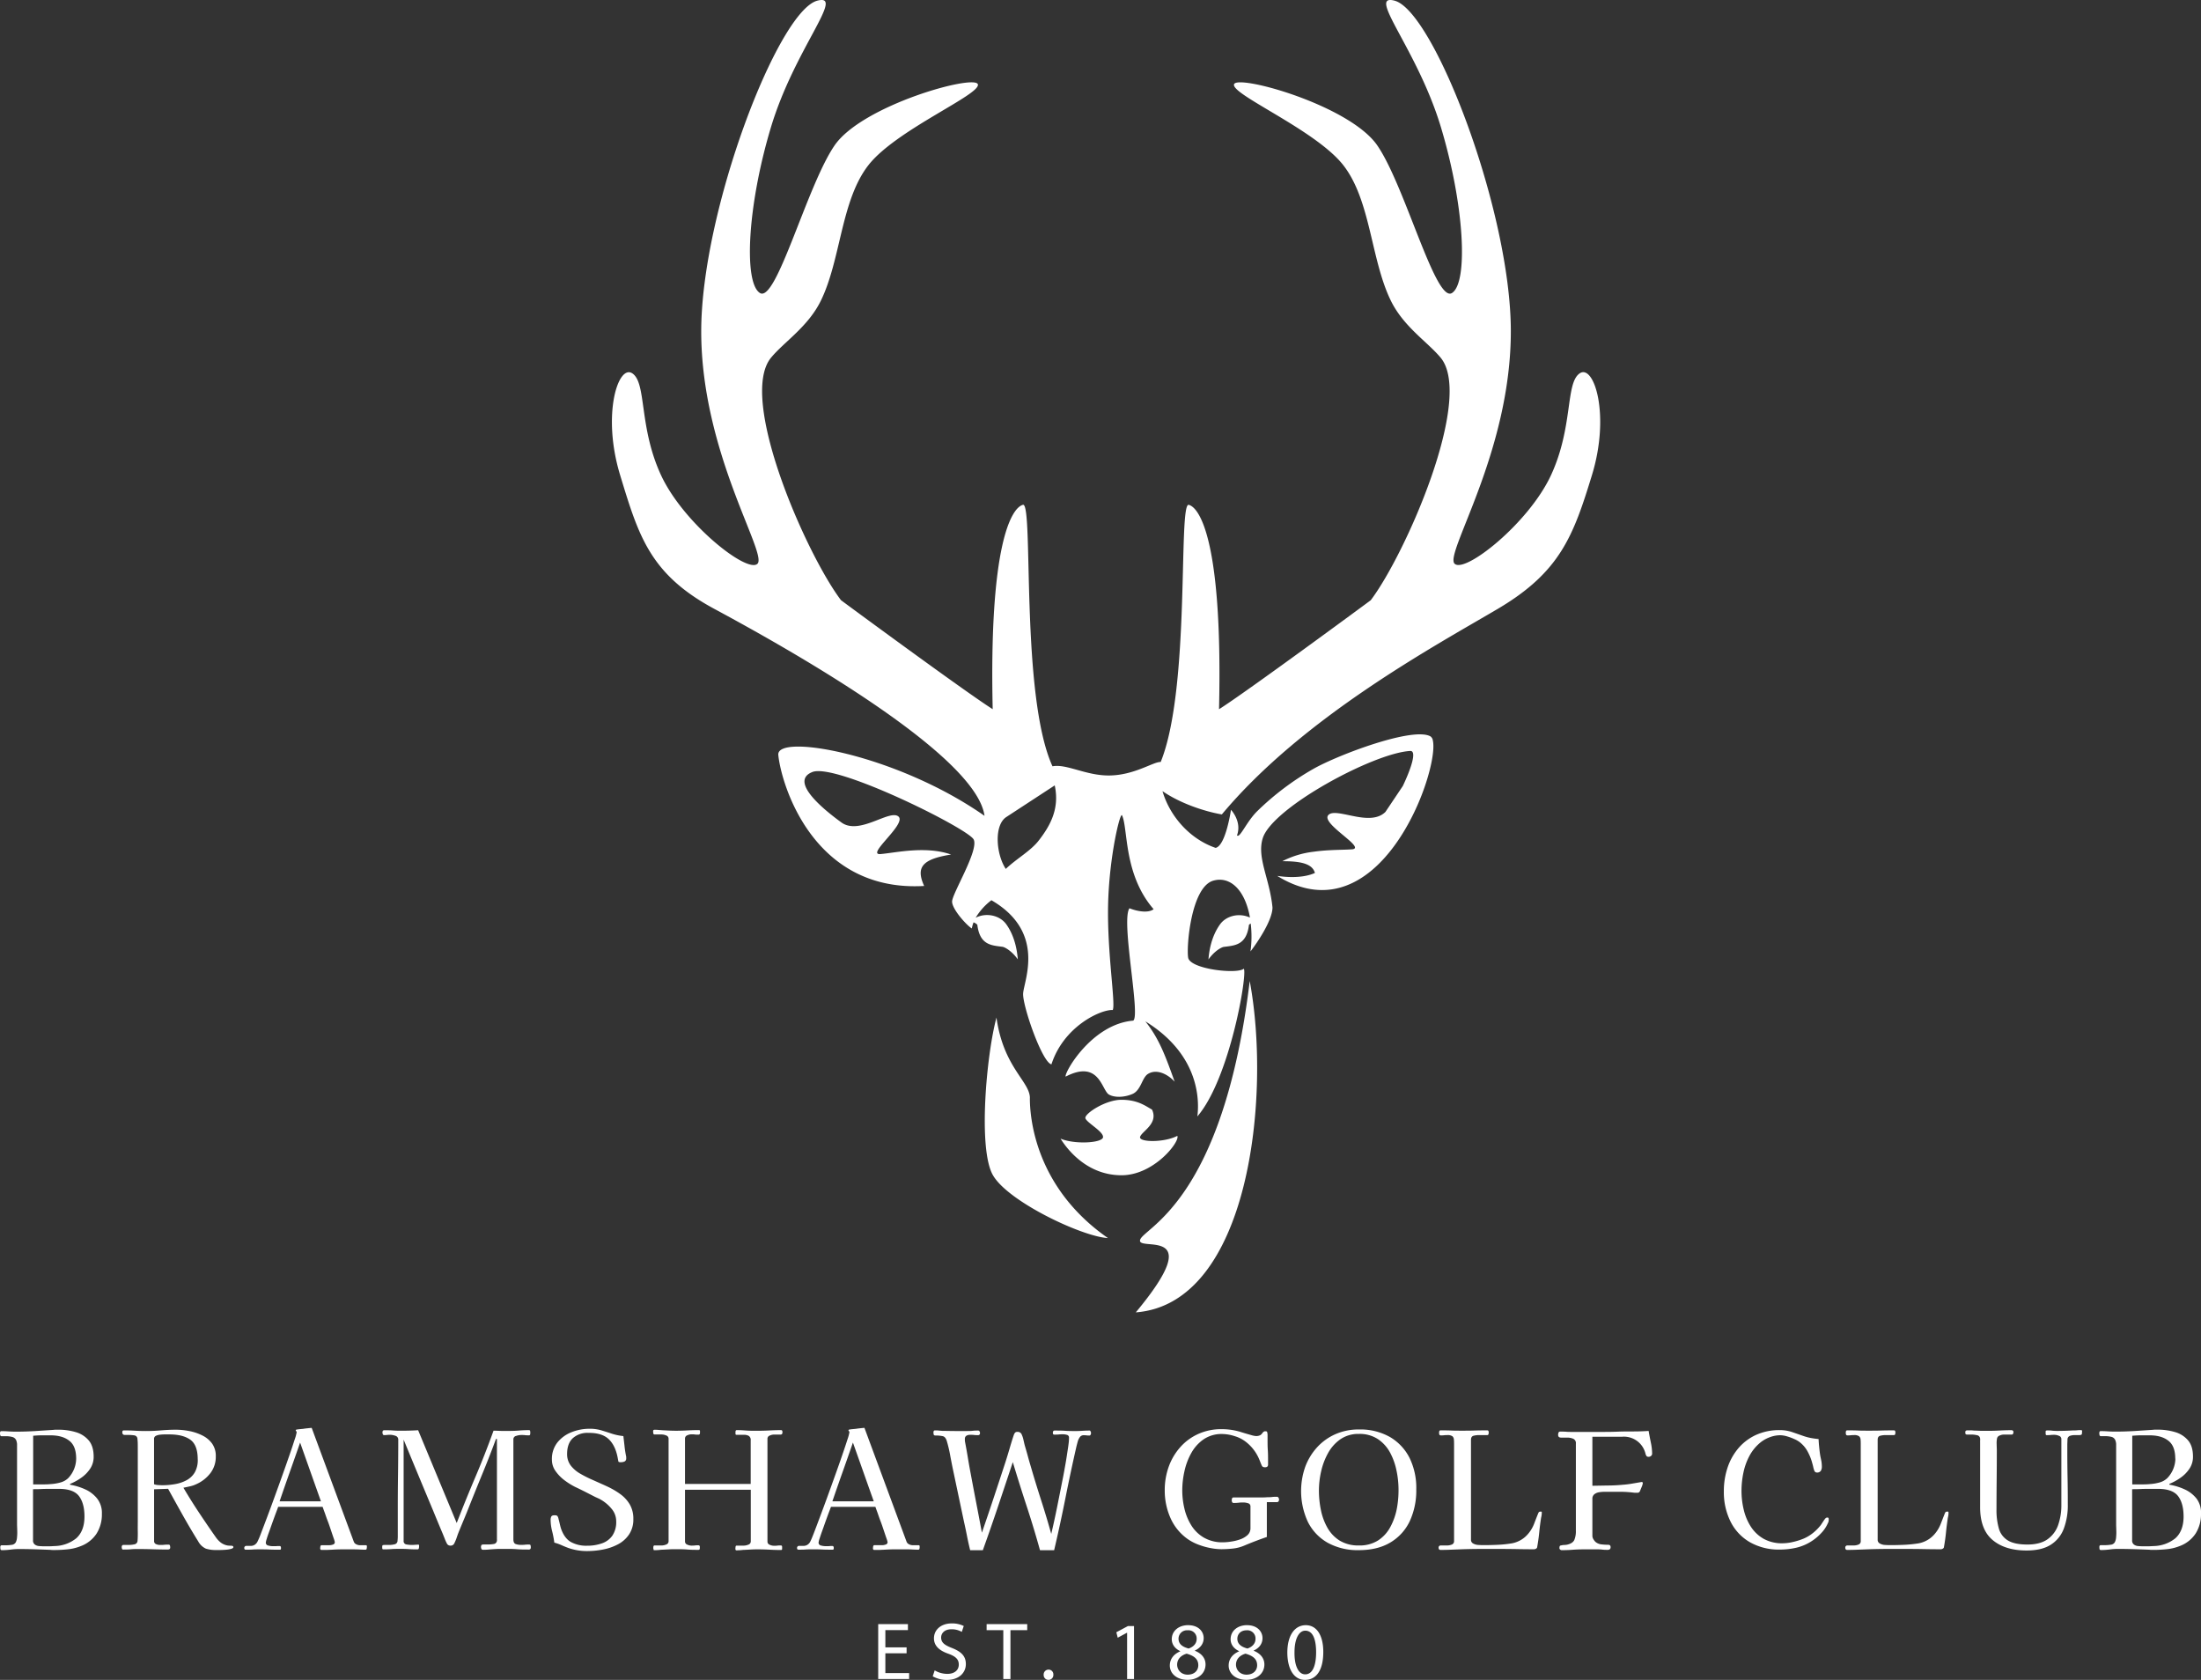 <svg id="Layer_1" data-name="Layer 1" xmlns="http://www.w3.org/2000/svg" viewBox="0 0 1018.56 777.31"><rect x="0" y="0" width="1018.56" height="777.31" fill="#333333" stroke="none"/><path d="M519,543.81c-15.2,0-24.45-10.92-28.21-16.94,6.66,2.8,19.34,2,19.66-.64s-7.63-6.77-8.16-8.81,9.24-8.53,16.65-8.53,10.92,2.69,14.19,4.55c3,6.45-4.51,9.89-5.5,12.52s11,2.85,17.18-.37C546.27,528,534.19,543.81,519,543.81Zm8.61,29.92c-1.57,5.73,32-7.31-2,33.53,52.44-4,62.76-99.73,52.73-153.32C566,556.25,529.18,568,527.6,573.73Zm-51-65.63c0-7.73-12.25-14.11-15.47-37.25-4.59,16.91-8.6,60.47-1.72,72.79s41.55,28.65,53.3,29.23C478.31,548.94,476.59,515.84,476.59,508.1ZM736.72,219.81c-8.6,28.09-14.68,44.85-43.56,61.9s-89.9,49.87-127.73,95.14c-8-1.37-19.25-5.11-27.46-10.77,3.19,11.06,12.18,22,24.59,26.25,4.73-1.08,7.1-17.62,7.1-17.62s5.15,5.37,2.79,11.82c1.29,1.5,4.23-6,9.17-11a127.1,127.1,0,0,1,26.22-19.78c11.82-6.66,46.21-19.56,54.16-15a2.79,2.79,0,0,1,1.09,1.94c1.88,8.39-7.35,39.92-25.34,57.36C625.82,411.62,610,417,591.08,405.3c10,1.45,15.49-.46,17.43-1.38-1.12-3.93-5.66-5.47-15.09-5.42A42.39,42.39,0,0,1,608,394.1c7-1,13.55-.78,17.67-1.11l.16,0c2.6-.32.67-2.35-2.33-4.91-4.36-3.73-10.88-8.56-8.82-10.9,1.66-1.88,6-.69,11,.31,5.49,1.13,11.65,2,15.46-1.81l8.05-12c4.23-8.92,6.4-16.35,3.44-16.2-16.77.86-63.89,26.21-68.28,40.41-2.79,9,3.23,18.69,4.52,32,0,5.8-6.74,15.9-10.18,20.35a50.54,50.54,0,0,0,.1-12.93,4.63,4.63,0,0,0-.81.64c-1.14,9.53-6.67,9.53-11.74,10.21-1.22.27-4.31,2-7,5.8.26-3.39,1.13-10.28,5.29-16.15,2.93-4.15,9-5.51,13.86-3.25,0-.11,0-.22,0-.33l-.2-1c-2.66-12.55-9.64-17.84-16.81-15.7-10.1,3-12.4,30.2-11.54,35.57s22.67,7.79,25.75,5.14c1.79,2.22-6.45,50.94-21.49,68.35.86-6.67,1.5-28.27-24.08-44,6.45,8.06,9.37,16.2,13.57,27.92-3.33-3.61-8.36-6-12.3-3.61-2.85,1.71-3.2,7.61-7.28,9.33s-8.49,1.61-10.86.22c-3.34-2-4.43-16.35-20-8.28-.75-1.72,12-24.29,31.26-25.9,3.54-2.15-5.81-46.42-1.72-52,4.3,1.72,9,2.15,11.17.43-14-16.12-11.75-37.34-14.61-43.42-.86-1.82-5.94,19-6.45,41.21s3.55,45.95,2.15,48.85c-5.8-.22-22.78,7.74-28.37,25.15-4.3-.86-13.33-26.87-13.11-32.67s10.89-28.42-14.67-43.27a28.6,28.6,0,0,0-7.29,8.1c4.92-2.5,11.22-1.14,14.22,3.11,4.16,5.87,5,12.76,5.29,16.15-2.71-3.78-5.79-5.53-7-5.8-5.07-.68-10.6-.68-11.74-10.21a4.58,4.58,0,0,0-1.75-1.11,15.36,15.36,0,0,0-.8,2.83c-2.51-1.58-9-8.78-9.13-12.36s12.46-23.78,10-28.8-63.77-35.53-74.65-31.24,5.15,17.34,13.46,23.36,22.21-6.16,26.33-2.8-15.29,18-8.27,17.41,20.84-3.92,32.67.22c-13.54,2.15-16.34,5.95-12.47,14.54-51.58,3-66.2-47.42-67.49-60.61-1-10.09,54.6-.43,95.43,28.16-4-29.23-95.28-79.74-125.09-95.79s-35-33.81-43.55-61.9-.86-51.58,5.73-47,2.86,24.64,13.18,47,40.12,45.86,44.7,41-26.07-51.58-26.07-107.46S360.07,5.11,378.23.31c13.19-3.48-10.53,22.34-21.42,58.45s-12.77,71.94-5.16,76.8,21.78-49.72,34.6-68.31S451,34.28,452.52,39s-37.82,21.06-50.6,37.37-12.74,43.72-22.05,62.76c-5.9,12.06-16.94,19-23,26.31-15.61,18.73,16.26,91.07,32.31,112.27.48.4,57.89,42.7,70.21,50.44-1.72-75.94,8.6-93.14,14-94.57,5-1.33-1.32,88.1,13.67,121,6.51-1.23,15.29,4.25,26,4.25,11.82,0,20.83-6.5,24.07-6.23h0c13.93-34.31,8-120.3,13-119,5.44,1.43,15.76,18.63,14,94.57,12.32-7.74,69-49.49,70.21-50.44,16.05-21.2,47.92-93.54,32.31-112.27-6.05-7.26-17.09-14.25-23-26.31-9.31-19-9.27-46.46-22.05-62.76S569.55,43.7,571.08,39s53.44,9.67,66.27,28.26,27,73.18,34.6,68.31,5.73-40.69-5.16-76.8S632.18-3.17,645.37.31c18.16,4.8,53.8,97.14,53.8,153S668.51,255.92,673.1,260.79s34.38-18.62,44.7-41,6.59-42.41,13.19-47S745.31,191.73,736.72,219.81ZM488.1,363.41l-22.42,14.65c-5.76,3.77-4.75,17.17-.24,24,5.14-4.87,11.52-8.28,15.31-13.2C486,382.07,490.43,374.22,488.1,363.41ZM47.15,700.49a16.59,16.59,0,0,1-2.48,9.16,15.07,15.07,0,0,1-7.46,5.83,21.7,21.7,0,0,1-5.76,1.4,57.29,57.29,0,0,1-6,.34H24.37a7.66,7.66,0,0,1-1.09-.08q-3.62-.15-7.2-.26t-7.19-.12a30,30,0,0,0-4,.27,31.83,31.83,0,0,1-4,.26c-.4,0-.63-.16-.68-.49a6.13,6.13,0,0,1-.07-.94c0-.55.22-.83.67-.83.71,0,1.45,0,2.22,0a17.47,17.47,0,0,0,2.23-.19,2.48,2.48,0,0,0,2.07-1.24,6.5,6.5,0,0,0,.56-2.45,19.3,19.3,0,0,0,.08-2.93c0-1-.08-1.91-.08-2.87,0-1.85,0-3.72,0-5.61s0-3.75,0-5.61v-8.21q0-4.07,0-8.13c0-2.72,0-5.43,0-8.14q0-.75,0-1.47a5.43,5.43,0,0,0-.27-1.39,2.64,2.64,0,0,0-1.84-1.85A11,11,0,0,0,3,664.56c-.35,0-.71,0-1.09,0s-.77,0-1.17,0a.6.6,0,0,1-.64-.53,4.62,4.62,0,0,1-.11-.83,2.21,2.21,0,0,1,.11-.64.48.48,0,0,1,.49-.34q1.74,0,3.39.12c1.11.07,2.21.11,3.32.11q4.44,0,8.77-.26l8.7-.57a9.23,9.23,0,0,1,1.13-.08H27a28,28,0,0,1,7.94,1.1,12.39,12.39,0,0,1,6.07,3.8q2.33,2.72,2.33,7.61a9.83,9.83,0,0,1-1.62,5.54,15.77,15.77,0,0,1-4.14,4.21,25.21,25.21,0,0,1-5.16,2.83v.38a27.83,27.83,0,0,1,7,2.14,14.81,14.81,0,0,1,5.57,4.3A10.81,10.81,0,0,1,47.15,700.49ZM35.25,675c0-3.87-1-6.64-3.16-8.33s-5-2.52-8.74-2.52c-1.36,0-2.7,0-4,0s-2.67.09-4,.19v22.52c.7,0,1.38,0,2,0l2,0c1.26,0,2.65,0,4.18-.15a21.67,21.67,0,0,0,4.45-.75,8.37,8.37,0,0,0,3.58-2A13.29,13.29,0,0,0,35.25,675Zm3.84,26.74q0-6-2.44-9.34t-8.85-3.47c-.81,0-1.61,0-2.42,0s-1.6,0-2.41,0c-1.25,0-2.52,0-3.8.07s-2.57.08-3.88.08v23.58a2.28,2.28,0,0,0,.79,2,3.7,3.7,0,0,0,1.92.72c.76.07,1.46.11,2.11.11.86,0,1.72,0,2.6,0s1.75-.06,2.6-.11a16.4,16.4,0,0,0,10-3.61Q39.1,708.33,39.09,701.7ZM108,715.86c0,.35-.36.63-1.06.83a12.44,12.44,0,0,1-2.48.41c-1,.08-1.85.12-2.68.12h-1.69a15,15,0,0,1-4.82-.64,7.67,7.67,0,0,1-3.54-3.36q-3.69-5.94-7.12-12.05t-6.82-12.28l-6.48.23V713a1.46,1.46,0,0,0,.91,1.5,4.48,4.48,0,0,0,1.8.38c.71,0,1.38,0,2-.08s1.3-.07,2-.07a.58.58,0,0,1,.64.45,3.72,3.72,0,0,1,.11.83c0,.4-.11.67-.34.79a1.73,1.73,0,0,1-.87.19q-3.31,0-6.7-.11t-6.7-.12c-1.21,0-2.4,0-3.58.12S58.23,717,57,717a.52.52,0,0,1-.56-.41,2.69,2.69,0,0,1-.12-.72c0-.65.28-1,.83-1s.89,0,1.32,0,.84,0,1.24,0a12.23,12.23,0,0,0,2.45-.27A1.73,1.73,0,0,0,63.65,713c.1-1.26.14-2.73.11-4.41s0-3.15,0-4.41v-10c0-3.47,0-6.93,0-10.4s0-6.93,0-10.39v-3.81c0-1.28,0-2.52-.15-3.73a1.68,1.68,0,0,0-1.54-1.69,18.32,18.32,0,0,0-2.53-.19c-.3,0-.6,0-.9,0s-.6,0-.91,0c-.75,0-1.13-.43-1.13-1.28,0-.56.25-.83.76-.83,1.7,0,3.4.05,5.08.15s3.38.15,5.09.15q3.54,0,7-.3c2.31-.2,4.62-.31,6.93-.31a33.12,33.12,0,0,1,6.07.61,23.19,23.19,0,0,1,6,2,12.24,12.24,0,0,1,4.56,3.72,9.76,9.76,0,0,1,1.77,6,12.4,12.4,0,0,1-2.52,7.8,16.88,16.88,0,0,1-6.52,5.08,13.15,13.15,0,0,1-2.94,1c-1,.23-2,.44-3,.64q3.47,5.88,7.27,11.6t7.72,11.3a11.57,11.57,0,0,0,2.37,2.52,7.51,7.51,0,0,0,3.13,1.32,10.61,10.61,0,0,0,1.54.08C107.65,715.26,108,715.46,108,715.86Zm-16.5-40.6q0-6.63-3.43-9.08t-9.6-2.45H76a17.17,17.17,0,0,0-1.84.12,6,6,0,0,0-2,.52,1.5,1.5,0,0,0-.87,1.47v20.94a6.6,6.6,0,0,0,1.89.38c.7.05,1.35.08,2,.08a33.25,33.25,0,0,0,5.92-.53,17.47,17.47,0,0,0,5.27-1.81,9.69,9.69,0,0,0,3.77-3.61A11.65,11.65,0,0,0,91.52,675.26Zm78.26,40.68a2.4,2.4,0,0,1-.11.79.52.52,0,0,1-.56.34c-.36,0-1.22,0-2.6-.08s-2.58-.08-3.58-.08H158.3c-1.54,0-3.08.06-4.64.16l-2.44.11c-.83,0-1.65,0-2.45,0a.47.47,0,0,1-.49-.27,1.3,1.3,0,0,1-.11-.56l.07-.61a1,1,0,0,1,.15-.49.49.49,0,0,1,.45-.26h3.69a4.79,4.79,0,0,0,1.55-.3,1.12,1.12,0,0,0,.86-1.13,11,11,0,0,0-.52-1.77c-.35-1-.78-2.28-1.28-3.77s-1-3-1.58-4.48-1-2.85-1.44-4-.67-1.94-.83-2.3H128.73c-.15.46-.45,1.27-.9,2.45s-.94,2.53-1.47,4-1.06,3-1.58,4.45-1,2.7-1.28,3.73a9.16,9.16,0,0,0-.49,1.92,1.31,1.31,0,0,0,1.13,1.35,7.58,7.58,0,0,0,1.88.3h1.35a5.19,5.19,0,0,0,1-.07c.1,0,.29,0,.57,0l.49,0c.3,0,.49.18.56.53a1.86,1.86,0,0,1,0,.83.4.4,0,0,1-.34.34,4.75,4.75,0,0,1-.56,0c-1.46,0-2.94,0-4.45-.08s-3-.08-4.44-.08c-1.11,0-2.19,0-3.24.08s-2.14.08-3.24.08c-.45,0-.68-.26-.68-.76a.93.93,0,0,1,1.06-1l.9,0c.35,0,.73,0,1.13,0a3.43,3.43,0,0,0,1.7-.49,3.75,3.75,0,0,0,1.46-1.77,35.51,35.51,0,0,0,1.51-3.61q1.13-2.94,2.79-7.35t3.5-9.49q1.85-5.08,3.65-10.13t3.28-9.34c1-2.86,1.77-5.24,2.37-7.12a18.78,18.78,0,0,0,.91-3.35.75.75,0,0,0-.23-.41c-.15-.18-.22-.29-.22-.34s.07-.33.22-.38a15,15,0,0,1,1.58-.23l1.59-.15c.65-.1,1.3-.19,2-.26s1.31-.14,2-.19l19.51,52.73a2.23,2.23,0,0,0,1.17,1.17,3.87,3.87,0,0,0,1.62.41c.45,0,.92,0,1.39,0s1,0,1.47,0c.2,0,.33.12.38.37A3.15,3.15,0,0,1,169.78,715.94Zm-21.24-21.25q-2.41-6.78-4.82-13.59t-4.82-13.6q-2.34,6.78-4.75,13.56t-4.74,13.63ZM245.64,716c0,.65-.3,1-.91,1-1.86,0-3.69,0-5.5-.15s-3.61-.15-5.42-.15c-.85,0-1.71,0-2.56,0s-1.71.06-2.56.11-1.7.11-2.53.19-1.67.11-2.52.11c-.45,0-.74-.14-.86-.41a2.21,2.21,0,0,1-.19-1,1.6,1.6,0,0,1,.15-.64.53.53,0,0,1,.52-.34,2.83,2.83,0,0,1,.68-.07c.35,0,.72,0,1.09,0l1.1,0a14.2,14.2,0,0,0,2.37-.22,1.67,1.67,0,0,0,1.47-1.66,1,1,0,0,0,0-.45,2.28,2.28,0,0,1,0-.45V665.84h-.45q-2.86,7.77-6,15.41t-6.18,15.25q-1.2,3.09-2.49,6.18t-2.56,6.18c-.35.9-.69,1.83-1,2.78a18.91,18.91,0,0,1-1.17,2.71,1.81,1.81,0,0,1-1.66.83,1.74,1.74,0,0,1-1.58-.83,19.74,19.74,0,0,1-1.09-2.41c-.33-.85-.67-1.68-1-2.48q-1.12-2.64-2.18-5.2c-.71-1.71-1.41-3.41-2.11-5.12q-3.47-8.29-6.9-16.54t-6.81-16.46q0,11.68,0,23.39t0,23.39a1.52,1.52,0,0,0,1.32,1.73,14.71,14.71,0,0,0,2.45.23,12.84,12.84,0,0,0,1.51-.08c.5,0,1-.07,1.5-.07.25,0,.38.15.38.45s0,.6-.08,1.06-.25.67-.6.67c-1.36,0-2.72,0-4.11-.11s-2.74-.11-4.1-.11-2.63,0-4,.11-2.64.11-3.95.11a1.33,1.33,0,0,1-.11-.26.62.62,0,0,0-.12-.19v-.68c0-.5.1-.77.31-.82a3.47,3.47,0,0,1,.82-.08c.41,0,.78,0,1.13,0s.71,0,1.06,0a10.15,10.15,0,0,0,2.41-.31,1.68,1.68,0,0,0,1.36-1.73,18,18,0,0,0,.11-2.45c0-.82,0-1.64,0-2.44,0-1.61,0-3.23,0-4.86s0-3.25,0-4.86q0-8.05.11-16t.11-16a1.81,1.81,0,0,0-1.36-1.88,7.91,7.91,0,0,0-2.48-.45,12.55,12.55,0,0,0-1.36.08,12.21,12.21,0,0,1-1.35.07.58.58,0,0,1-.6-.45,2.25,2.25,0,0,1-.16-.75c0-.71.28-1.06.83-1.06,1.31,0,2.64,0,4,.11s2.68.12,4,.12q3.84,0,7.68-.23l17.85,42.94Q215.5,694,220,683.43T228.39,662c1.25,0,2.49.09,3.73.11s2.47,0,3.72,0c1.51,0,3-.06,4.49-.19s3-.18,4.48-.18a.49.49,0,0,1,.53.45,4.05,4.05,0,0,1,0,1.5.49.49,0,0,1-.53.46c-.65,0-1.28,0-1.88-.08s-1.21-.07-1.81-.07a7.41,7.41,0,0,0-2.22.41,1.58,1.58,0,0,0-1.32,1.54v46.33c0,1.16.34,1.87,1,2.15a7.12,7.12,0,0,0,2.6.41c.61,0,1.21,0,1.81-.08s1.23-.07,1.88-.07c.4,0,.63.15.68.45A5.15,5.15,0,0,1,245.64,716Zm47.45-13.11a12.35,12.35,0,0,1-2,7.16,14.07,14.07,0,0,1-5.16,4.56A24.64,24.64,0,0,1,279,717a39.07,39.07,0,0,1-7.27.71,25.75,25.75,0,0,1-8.66-1.43q-1.65-.6-3.24-1.32a21.23,21.23,0,0,0-3.31-1.16,44.15,44.15,0,0,0-1-5.28,21.37,21.37,0,0,1-.71-5.19,3.21,3.21,0,0,1,.33-1.62c.23-.38.74-.57,1.55-.57s1.15.17,1.35.49a3.9,3.9,0,0,1,.46,1.32c.2.7.37,1.39.52,2.07s.33,1.37.53,2.07c1,3,2.5,5.12,4.48,6.33a14.61,14.61,0,0,0,7.65,1.81,20.29,20.29,0,0,0,6.89-1.1,9.8,9.8,0,0,0,4.82-3.57,11.22,11.22,0,0,0,1.77-6.63,8.87,8.87,0,0,0-2.18-5.84,18.07,18.07,0,0,0-4.82-4.1,9.77,9.77,0,0,0-1.28-.68l-1.36-.61-4.71-2.41q-2.37-1.2-4.78-2.33a33,33,0,0,1-4.78-3,18.82,18.82,0,0,1-4.15-4.26,8.94,8.94,0,0,1-1.69-5.27,12.29,12.29,0,0,1,2.56-8,15.74,15.74,0,0,1,6.55-4.74,22.21,22.21,0,0,1,8.29-1.58,18.82,18.82,0,0,1,5.53.75q2.46.75,4.86,1.55a26,26,0,0,0,5.28,1.09L289,669c.15,1.5.38,3,.68,4.52.05.2.08.4.11.6s0,.4,0,.6a1.51,1.51,0,0,1-.79,1.55,4.58,4.58,0,0,1-1.77.33c-.66,0-1-.12-1.06-.37s-.12-.63-.22-1.13q-1-6-4.15-9.08t-9.49-3a10.08,10.08,0,0,0-7.27,2.49q-2.59,2.47-2.6,7.23a8.63,8.63,0,0,0,1.66,5.35,14.92,14.92,0,0,0,4.41,3.8,55.38,55.38,0,0,0,6,3c2.19,1,4.36,1.93,6.52,2.94a36,36,0,0,1,6,3.5,16,16,0,0,1,4.4,4.78A13,13,0,0,1,293.09,702.9Zm69-40.14a1.34,1.34,0,0,1-.19.79.94.94,0,0,1-.79.26c-.5,0-1,0-1.51,0s-1,0-1.5,0a4.72,4.72,0,0,0-1.88.46,1.54,1.54,0,0,0-1.06,1.5v47.53a1.54,1.54,0,0,0,1.06,1.51,4.86,4.86,0,0,0,1.88.45c.55,0,1.09,0,1.62-.07s1-.08,1.54-.08.68.25.68.75v.83a.47.47,0,0,1-.53.53q-2.64,0-5.31-.15c-1.78-.1-3.58-.15-5.38-.15-1,0-2,0-3.06.07l-3.05.16c-.65,0-1.29.1-1.92.15s-1.26.07-1.92.07q-.45,0-.45-.75a7.46,7.46,0,0,1,.08-.87c.05-.38.2-.56.45-.56l1.73,0c.6,0,1.18,0,1.73,0a5.44,5.44,0,0,0,2-.45,1.56,1.56,0,0,0,1.13-1.51V689.34H317v23.88a1.55,1.55,0,0,0,1.06,1.51,4.86,4.86,0,0,0,1.88.45c.56,0,1.1,0,1.62-.07s1.07-.08,1.62-.08c.35,0,.55.13.61.38a.79.79,0,0,1,.07.41v.49a2.41,2.41,0,0,1-.15.68,1.15,1.15,0,0,1-.45.15c-1.76,0-3.51,0-5.24-.15s-3.48-.15-5.23-.15c-1.06,0-2.1,0-3.13.07l-3.05.16c-.65,0-1.28.1-1.88.15s-1.23.07-1.89.07c-.35,0-.47-.12-.37-.38a3.15,3.15,0,0,1-.15-.52,5.28,5.28,0,0,1,.07-.79.5.5,0,0,1,.53-.49l1.69,0c.58,0,1.15,0,1.7,0a5.33,5.33,0,0,0,2-.45,1.56,1.56,0,0,0,1.09-1.51q0-6.47,0-13t0-12.88q0-5.35,0-10.78t0-10.77a1.55,1.55,0,0,0-1.09-1.5,5.36,5.36,0,0,0-2-.46c-.55,0-1.12,0-1.7,0s-1.14,0-1.69,0q-.52,0-.6-.6a8.38,8.38,0,0,1-.08-.91c0-.45.2-.67.6-.67.66,0,1.28,0,1.89.07l1.88.15,3.05.15c1,.05,2.07.08,3.13.08,1.75,0,3.53-.05,5.31-.15s3.55-.15,5.31-.15c.35,0,.53.15.53.45v.83c0,.55-.26.83-.76.83s-1.09,0-1.62-.08-1.06-.08-1.62-.08a4.9,4.9,0,0,0-1.88.46,1.55,1.55,0,0,0-1.06,1.5v21H347.4V666.45a2.22,2.22,0,0,0-.83-2,4.17,4.17,0,0,0-2.26-.53c-.55,0-1.13,0-1.73,0s-1.18,0-1.73,0a.45.45,0,0,1-.49-.49c0-.33,0-.59,0-.79q0-.9.6-.9c1.21,0,2.45.05,3.73.15s2.55.15,3.81.15h2.26c1.8,0,3.6-.05,5.38-.15s3.55-.15,5.31-.15a.54.54,0,0,1,.53.3A1.48,1.48,0,0,1,362.09,662.76Zm63.5,53.18a2.69,2.69,0,0,1-.11.79.54.54,0,0,1-.57.34c-.35,0-1.22,0-2.6-.08s-2.57-.08-3.58-.08H414.1c-1.53,0-3.07.06-4.63.16l-2.45.11c-.83,0-1.64,0-2.45,0a.48.48,0,0,1-.49-.27,1.47,1.47,0,0,1-.11-.56l.08-.61a1,1,0,0,1,.15-.49.49.49,0,0,1,.45-.26h3.69a4.74,4.74,0,0,0,1.54-.3,1.13,1.13,0,0,0,.87-1.13,11.74,11.74,0,0,0-.53-1.77c-.35-1-.78-2.28-1.28-3.77s-1-3-1.58-4.48-1-2.85-1.43-4-.68-1.94-.83-2.3H384.54c-.15.46-.46,1.27-.91,2.45s-.94,2.53-1.47,4-1.05,3-1.58,4.45-.95,2.7-1.28,3.73a9.16,9.16,0,0,0-.49,1.92,1.32,1.32,0,0,0,1.13,1.35,7.58,7.58,0,0,0,1.89.3h1.35a5.26,5.26,0,0,0,1-.07,5.59,5.59,0,0,0,.56,0l.49,0c.31,0,.49.18.57.53a2,2,0,0,1,0,.83.41.41,0,0,1-.34.34,5.1,5.1,0,0,1-.57,0c-1.45,0-2.93,0-4.44-.08s-3-.08-4.45-.08c-1.1,0-2.18,0-3.23.08s-2.14.08-3.24.08c-.46,0-.68-.26-.68-.76a.93.93,0,0,1,1.05-1l.91,0c.35,0,.72,0,1.13,0a3.39,3.39,0,0,0,1.69-.49,3.71,3.71,0,0,0,1.47-1.77c.25-.45.75-1.65,1.51-3.61s1.68-4.41,2.78-7.35,2.28-6.1,3.51-9.49,2.44-6.76,3.65-10.13,2.3-6.48,3.28-9.34,1.77-5.24,2.37-7.12a19.28,19.28,0,0,0,.9-3.35.72.72,0,0,0-.22-.41c-.15-.18-.23-.29-.23-.34a.36.36,0,0,1,.23-.38,15,15,0,0,1,1.58-.23l1.58-.15c.65-.1,1.31-.19,2-.26s1.31-.14,2-.19l19.51,52.73a2.23,2.23,0,0,0,1.17,1.17,3.8,3.8,0,0,0,1.62.41c.45,0,.91,0,1.39,0s1,0,1.47,0c.2,0,.32.12.37.37A3.29,3.29,0,0,1,425.59,715.94Zm-21.24-21.25q-2.42-6.78-4.82-13.59l-4.82-13.6q-2.34,6.78-4.75,13.56t-4.75,13.63Zm100.56-31.63a2.16,2.16,0,0,1-.19.75.62.62,0,0,1-.57.45,11.14,11.14,0,0,1-1.31-.07,11.41,11.41,0,0,0-1.32-.08,2.14,2.14,0,0,0-1.81.9,6.49,6.49,0,0,0-1,2.15c-.22.83-.41,1.55-.56,2.15q-2.72,11.9-5.12,24t-5.2,24h-6.55q-2.86-10.32-6.18-20.42t-6.4-20.34q-3.39,10.24-6.82,20.46t-7.05,20.3h-5.87q-.82-3.32-1.47-6.63T446.08,704L440.8,679c-.4-2-.79-4-1.16-6a60.66,60.66,0,0,0-1.4-5.91c-.4-1.51-1.06-2.36-2-2.56a16.18,16.18,0,0,0-3.35-.3c-.46,0-.72-.15-.8-.46a4.23,4.23,0,0,1-.11-1c0-.61.25-.91.75-.91s1.12,0,1.7.08l1.69.15c1.91,0,3.82.07,5.73.07h5.72c.86,0,1.71,0,2.57-.11s1.68-.11,2.48-.11a.74.74,0,0,1,.68.37,1.47,1.47,0,0,1,.22.76c0,.65-.3,1-.9,1s-1.22,0-1.84-.08-1.25-.08-1.85-.08a3.32,3.32,0,0,0-1.7.42,1.64,1.64,0,0,0-.71,1.54,6.34,6.34,0,0,0,0,.76,6.46,6.46,0,0,0,.11.75q.68,3.54,1.28,7.19t1.28,7.2q1.27,6.85,2.6,13.71t2.6,13.71q2.79-8.07,5.46-16.12t5.31-16.12c.7-2.16,1.36-4.34,2-6.52s1.28-4.33,2-6.44a3.76,3.76,0,0,1,.6-1.09,1.48,1.48,0,0,1,1.13-.34,1.91,1.91,0,0,1,1.89,1.13,12,12,0,0,1,.83,2.48c.2.91.4,1.76.6,2.57.5,1.7,1,3.39,1.43,5s.93,3.34,1.43,5q2.26,7.76,4.75,15.48t4.67,15.55q1.43-6.09,2.67-12.24t2.45-12.31c.55-2.61,1-5.24,1.47-7.87s.84-5.26,1.24-7.88c.1-.7.19-1.4.27-2.11s.11-1.4.11-2.1a1.22,1.22,0,0,0-.94-1.32,6.46,6.46,0,0,0-1.77-.27c-.66,0-1.31,0-2,.08s-1.31.07-2,.07c-.35,0-.57-.08-.64-.26a1.3,1.3,0,0,1-.11-.56c0-.71.27-1.06.83-1.06,1.6,0,3.21,0,4.82.11s3.21.12,4.82.12q1.65,0,3.24-.12c1.05-.07,2.13-.11,3.23-.11a.47.47,0,0,1,.49.38A2.27,2.27,0,0,1,504.91,663.06Zm87,30.81a1.47,1.47,0,0,1-.23.82.81.81,0,0,1-.75.38h-4.67v16.12c-3.51,1.2-7,2.54-10.47,4a18.25,18.25,0,0,1-5.23,1.36,49.78,49.78,0,0,1-5.39.3,27.56,27.56,0,0,1-5-.53,31.26,31.26,0,0,1-5.38-1.51,23.07,23.07,0,0,1-4.56-2.25,23.44,23.44,0,0,1-8.48-9.95,31.19,31.19,0,0,1-2.74-13,32,32,0,0,1,1.84-10.93,27.62,27.62,0,0,1,5.31-9,24.57,24.57,0,0,1,8.33-6.14,25.69,25.69,0,0,1,10.88-2.23,29.92,29.92,0,0,1,8.51,1.21c.45.15,1.18.38,2.19.68s2,.59,3,.86a9.45,9.45,0,0,0,2,.42,4.07,4.07,0,0,0,2.19-.42,3.36,3.36,0,0,0,.94-.94,2.25,2.25,0,0,1,1-.83h.6c.4,0,.63.23.68.68a6.81,6.81,0,0,1,.11,1.58c0,.56,0,1.11,0,1.66,0,1.56,0,3.11.11,4.67s.12,3.14.12,4.75c0,.6,0,1.3,0,2.11s-.49,1.2-1.39,1.2a2.64,2.64,0,0,1-.79-.11,1.43,1.43,0,0,1-.64-.49c0-.1-.18-.39-.38-.87s-.4-1-.6-1.51-.36-.89-.46-1.09a19.86,19.86,0,0,0-6-7.68,15.45,15.45,0,0,0-5.16-2.64,19.43,19.43,0,0,0-5.76-1A14.76,14.76,0,0,0,557,666a18.69,18.69,0,0,0-5.72,6.37,30.22,30.22,0,0,0-3.16,8.43,40.86,40.86,0,0,0-1,8.74,36.67,36.67,0,0,0,1.05,8.74,25.54,25.54,0,0,0,3.28,7.76,16.56,16.56,0,0,0,5.84,5.53,17,17,0,0,0,8.66,2.08,24.85,24.85,0,0,0,3.61-.31,21.53,21.53,0,0,0,4.22-1,10.12,10.12,0,0,0,3.5-2,4.23,4.23,0,0,0,1.4-3.24V697.1a1.47,1.47,0,0,0-1.17-1.54,7.2,7.2,0,0,0-2-.34c-.75,0-1.5,0-2.26.11a21.25,21.25,0,0,1-2.26.12.8.8,0,0,1-.79-.38,2.06,2.06,0,0,1-.18-.9,2.57,2.57,0,0,1,.15-.87c.1-.28.35-.41.75-.41.8,0,1.58,0,2.33,0s1.54,0,2.34,0h7.91c.85,0,1.71,0,2.56-.07s1.68,0,2.49-.12,1.6-.11,2.41-.11a.72.72,0,0,1,.67.41A1.58,1.58,0,0,1,591.91,693.87Zm63.5-4.75a33.8,33.8,0,0,1-3,14.73,22.7,22.7,0,0,1-9,9.9q-5.92,3.54-14.58,3.54a28.59,28.59,0,0,1-14.43-3.43,22.71,22.71,0,0,1-9.15-9.64A33.88,33.88,0,0,1,604,678.8a27.59,27.59,0,0,1,5.42-9,25.29,25.29,0,0,1,8.48-6.14,26.4,26.4,0,0,1,11-2.22,27.74,27.74,0,0,1,14.35,3.5,23.46,23.46,0,0,1,9.08,9.72A31.55,31.55,0,0,1,655.41,689.12Zm-8.21.22a43.26,43.26,0,0,0-.94-8.88,30.12,30.12,0,0,0-3-8.36,17.45,17.45,0,0,0-5.65-6.22,15.38,15.38,0,0,0-8.74-2.37,14.61,14.61,0,0,0-8.59,2.48,18.92,18.92,0,0,0-5.72,6.44,31.53,31.53,0,0,0-3.2,8.52,40.14,40.14,0,0,0-1,8.77,45.24,45.24,0,0,0,.9,8.93,27.79,27.79,0,0,0,3,8.21,16.74,16.74,0,0,0,5.68,6,16.49,16.49,0,0,0,8.93,2.26,15.81,15.81,0,0,0,8.89-2.34,16.83,16.83,0,0,0,5.61-6.14,29.52,29.52,0,0,0,3-8.32A45.79,45.79,0,0,0,647.2,689.34ZM713.49,700a8.23,8.23,0,0,1-.08,1.09,8.62,8.62,0,0,1-.23,1.17q-.52,3.32-.86,6.74t-.94,6.74a.93.93,0,0,1-.3.68,1.92,1.92,0,0,1-1.28.45q-3.7,0-7.39-.07t-7.45-.08H685.8q-4.56,0-9.15.15l-5,.19c-1.65.08-3.34.12-5,.12-.6,0-.91-.36-.91-1.06a.93.93,0,0,1,1.06-1q.75,0,1.47,0c.47,0,.94,0,1.39,0a6.2,6.2,0,0,0,2.15-.41,1.6,1.6,0,0,0,1.09-1.62V668.63c0-1,0-1.85-.08-2.52a2.13,2.13,0,0,0-.71-1.55,3.91,3.91,0,0,0-2.37-.52,13.23,13.23,0,0,0-1.44.07,13,13,0,0,1-1.43.08c-.4,0-.65-.12-.75-.34a2.19,2.19,0,0,1-.15-.87,2.69,2.69,0,0,1,.11-.79c.08-.23.29-.34.64-.34,1.66,0,3.3,0,4.94.08s3.27.07,4.93.07c1.91,0,3.84,0,5.8-.07s3.89-.08,5.8-.08c.35,0,.57.11.64.34a2.13,2.13,0,0,1,.11.72,2.51,2.51,0,0,1-.11.71.57.57,0,0,1-.64.42c-.65,0-1.29,0-1.92,0s-1.27,0-1.92,0a9.94,9.94,0,0,0-2.41.3c-.8.2-1.21.83-1.21,1.88q0,2.64,0,5.28c0,1.76,0,3.51,0,5.27v22.22q0,3.32,0,6.71t0,6.7a1.92,1.92,0,0,0,1.06,1.84,5.48,5.48,0,0,0,2.41.64c.9.06,1.66.08,2.26.08q3.32,0,6.63-.15a57,57,0,0,0,6.55-.68,12.83,12.83,0,0,0,7.38-4.22,16.11,16.11,0,0,0,2.87-4.7c.65-1.69,1.3-3.38,2-5.09.15-.35.33-.55.53-.6a3.13,3.13,0,0,1,.75-.08.36.36,0,0,1,.34.27A1,1,0,0,1,713.49,700Zm51.07-27.42a1.37,1.37,0,0,1-.49,1.09,1.64,1.64,0,0,1-1.09.42c-.51,0-.83-.11-1-.34a4.33,4.33,0,0,1-.46-.94,10.23,10.23,0,0,0-10.92-8H736.91v22.68l6.93-.12q3.46,0,6.93-.33a43.26,43.26,0,0,0,4.45-.53l4.37-.75h.15a.59.59,0,0,1,.33.11.3.3,0,0,1,.19.26,6,6,0,0,1-.52,1.85c-.36.88-.61,1.49-.76,1.84a1.23,1.23,0,0,1-1.13.91c-.35,0-.71,0-1.09,0s-.77-.06-1.17-.11a52.2,52.2,0,0,0-5.31-.34c-1.78,0-3.55,0-5.31,0h-2.33a15.89,15.89,0,0,0-2.68.22,4.63,4.63,0,0,0-2.18.95,2.6,2.6,0,0,0-.87,2.14v17a3,3,0,0,0,.42,1.54,6.09,6.09,0,0,0,1,1.32,5.14,5.14,0,0,0,2.83,1.17,29.71,29.71,0,0,0,3.12.18c.71,0,1.06.38,1.06,1.14s-.45,1.2-1.36,1.2-1.63,0-2.48-.11-1.71-.12-2.56-.12l-3.06,0c-1,0-2,0-3,0-1.7,0-3.4.06-5.08.19s-3.4.19-5.16.19A1.06,1.06,0,0,1,722,717a.77.77,0,0,1-.34-.64,2.9,2.9,0,0,1,.11-.86q.12-.35.72-.42a7.3,7.3,0,0,1,1.28-.19c.45,0,.88-.06,1.28-.11,1.86-.4,3-1.14,3.5-2.22a10.36,10.36,0,0,0,.72-4.18V668a2.19,2.19,0,0,0-1.21-2.26,7,7,0,0,0-2.82-.53h-2.75c-1,0-1.43-.43-1.43-1.28a2.62,2.62,0,0,1,.19-1.05c.12-.31.41-.46.86-.46.91,0,1.82,0,2.75.08s1.85.07,2.75.07h13.26c2.51,0,5,0,7.57-.11s5.06-.11,7.57-.11q3.46,0,6.93-.23.38,2.26,1,5.27A26.13,26.13,0,0,1,764.56,672.62ZM846.29,703a5.47,5.47,0,0,1-.08.9,2.36,2.36,0,0,1-.3.83,15.49,15.49,0,0,1-3,4.56,23.13,23.13,0,0,1-4.26,3.65,22.25,22.25,0,0,1-7.19,3.17,33.81,33.81,0,0,1-7.8.9,27,27,0,0,1-13.9-3.43,22.67,22.67,0,0,1-8.92-9.53,30.55,30.55,0,0,1-3.09-14,34.2,34.2,0,0,1,1.73-11,27.15,27.15,0,0,1,5.05-9,23.54,23.54,0,0,1,8.13-6.1,26,26,0,0,1,11-2.22,17.57,17.57,0,0,1,5.76.94l5.54,1.92a23.5,23.5,0,0,0,3.28.83c1.13.2,2.24.35,3.35.45.05,1.11.12,2.2.23,3.28s.22,2.17.37,3.28.34,2,.57,3.05a14.91,14.91,0,0,1,.34,3.12,3.58,3.58,0,0,1-.49,2,2.06,2.06,0,0,1-1.85.76,1.22,1.22,0,0,1-1.13-.83,11.33,11.33,0,0,1-.49-1.62c-.12-.58-.26-1.12-.41-1.62a23.59,23.59,0,0,0-2-5.24,13.76,13.76,0,0,0-3.46-4.4,10.47,10.47,0,0,0-2.68-1.66,24.26,24.26,0,0,0-3.61-1.36,11.73,11.73,0,0,0-3.13-.52,13.7,13.7,0,0,0-4.59.82,15.6,15.6,0,0,0-4.15,2.19,20.42,20.42,0,0,0-5.42,6.36,28.81,28.81,0,0,0-2.9,8,41.29,41.29,0,0,0-.87,8.36,37.41,37.41,0,0,0,1.06,8.85,25,25,0,0,0,3.31,7.8,17.15,17.15,0,0,0,5.88,5.54,17.48,17.48,0,0,0,8.81,2.07,21.92,21.92,0,0,0,4.9-.64,30.11,30.11,0,0,0,4.67-1.47,18.08,18.08,0,0,0,4.29-2.53,21.31,21.31,0,0,0,3.54-3.5,7,7,0,0,0,.64-.9c.33-.5.67-1,1-1.51a9.2,9.2,0,0,1,.68-.9,1.07,1.07,0,0,1,.83-.45C846,702.08,846.29,702.38,846.29,703ZM901.72,700a8.19,8.19,0,0,1-.07,1.09,10.49,10.49,0,0,1-.23,1.17q-.52,3.32-.86,6.74t-.94,6.74a.94.94,0,0,1-.31.68,1.89,1.89,0,0,1-1.28.45q-3.69,0-7.38-.07c-2.46-.05-4.94-.08-7.46-.08H874q-4.56,0-9.15.15l-5,.19c-1.65.08-3.34.12-5,.12-.61,0-.91-.36-.91-1.06a.93.93,0,0,1,1.06-1q.75,0,1.47,0c.47,0,.94,0,1.39,0a6.2,6.2,0,0,0,2.15-.41,1.6,1.6,0,0,0,1.09-1.62V668.63c0-1,0-1.85-.08-2.52a2.13,2.13,0,0,0-.71-1.55,3.92,3.92,0,0,0-2.38-.52,13.17,13.17,0,0,0-1.43.07,13,13,0,0,1-1.43.08c-.4,0-.65-.12-.75-.34a2.19,2.19,0,0,1-.15-.87,2.69,2.69,0,0,1,.11-.79c.08-.23.29-.34.64-.34,1.66,0,3.3,0,4.94.08s3.27.07,4.93.07c1.91,0,3.84,0,5.8-.07s3.89-.08,5.8-.08c.35,0,.57.11.64.34a2.13,2.13,0,0,1,.11.72,2.51,2.51,0,0,1-.11.71.57.57,0,0,1-.64.42c-.65,0-1.29,0-1.92,0s-1.27,0-1.92,0a9.88,9.88,0,0,0-2.41.3c-.81.2-1.21.83-1.21,1.88q0,2.64,0,5.28c0,1.76,0,3.51,0,5.27v22.22q0,3.32,0,6.71t0,6.7a1.92,1.92,0,0,0,1.06,1.84,5.48,5.48,0,0,0,2.41.64c.9.06,1.65.08,2.26.08q3.32,0,6.63-.15a57.23,57.23,0,0,0,6.55-.68,12.83,12.83,0,0,0,7.38-4.22,15.86,15.86,0,0,0,2.86-4.7c.66-1.69,1.31-3.38,2-5.09.15-.35.33-.55.53-.6a3.13,3.13,0,0,1,.75-.08.36.36,0,0,1,.34.27A1,1,0,0,1,901.72,700Zm61.77-37c0,.5-.12.8-.37.9a2.73,2.73,0,0,1-1,.15c-.36,0-.71,0-1.06,0s-.7,0-1.05,0a6.59,6.59,0,0,0-2.07.33,1.75,1.75,0,0,0-1.17,1.62c0,.86-.08,1.74-.08,2.64v2.71q0,6.18.12,12.39t.11,12.47a30.57,30.57,0,0,1-1.88,11.19A15,15,0,0,1,949,714.8q-4.17,2.64-11.11,2.64-10,0-15.78-4.86t-5.76-15.25v-30a7.33,7.33,0,0,1,0-.79,2.33,2.33,0,0,0,0-.72,1.7,1.7,0,0,0-1.47-1.73,12.1,12.1,0,0,0-2.52-.3c-.36,0-.72,0-1.1,0s-.76,0-1.16,0a.83.83,0,0,1-.53-.3,3.47,3.47,0,0,1-.08-.82c0-.56.33-.83,1-.83s1.08,0,1.58,0,1,.07,1.51.12c1.16,0,2.29.09,3.39.11s2.21,0,3.32,0c1.75,0,3.5-.05,5.23-.15s3.48-.15,5.24-.15c.65,0,1,.3,1,.9a2.25,2.25,0,0,1-.16.72.59.59,0,0,1-.6.41c-.65,0-1.28,0-1.88,0s-1.23,0-1.88,0a4.94,4.94,0,0,0-1.89.46,1.82,1.82,0,0,0-1.2,1.43,10.94,10.94,0,0,0-.15,2.6c0,.93.07,1.82.07,2.67q0,6.86-.07,13.71t-.08,13.71a30.85,30.85,0,0,0,1.13,9,9.36,9.36,0,0,0,4.22,5.46q3.09,1.85,9,1.84,5.79,0,9.23-2.41a13.4,13.4,0,0,0,4.93-6.55,27.52,27.52,0,0,0,1.51-9.41q0-7.62,0-15.22t0-15.22a1.55,1.55,0,0,0-1.13-1.5,5.55,5.55,0,0,0-2-.45c-.61,0-1.21,0-1.81.07s-1.23.08-1.88.08c-.3,0-.46-.23-.46-.68s0-.75,0-1.06.29-.45.79-.45c.71,0,1.43,0,2.19.11a20.61,20.61,0,0,0,2.18.12q3.76,0,7.46-.23c.65,0,1.29,0,1.92-.07s1.24-.08,1.85-.08a.44.44,0,0,1,.49.45C963.48,662.6,963.49,662.86,963.49,663.06Zm55.07,37.43a16.6,16.6,0,0,1-2.49,9.16,15.07,15.07,0,0,1-7.46,5.83,21.7,21.7,0,0,1-5.76,1.4,57.14,57.14,0,0,1-6,.34h-1.09a7.66,7.66,0,0,1-1.09-.08q-3.61-.15-7.2-.26t-7.19-.12a30,30,0,0,0-4,.27,31.71,31.71,0,0,1-4,.26c-.4,0-.63-.16-.68-.49a6.13,6.13,0,0,1-.07-.94c0-.55.22-.83.67-.83.71,0,1.45,0,2.23,0a17.31,17.31,0,0,0,2.22-.19,2.48,2.48,0,0,0,2.07-1.24,6.31,6.31,0,0,0,.57-2.45,19.27,19.27,0,0,0,.07-2.93c0-1-.07-1.91-.07-2.87q0-2.77,0-5.61c0-1.88,0-3.75,0-5.61v-8.21q0-4.07,0-8.13t0-8.14c0-.5,0-1,0-1.47a5.43,5.43,0,0,0-.27-1.39,2.62,2.62,0,0,0-1.84-1.85,11,11,0,0,0-2.68-.34c-.35,0-.71,0-1.09,0s-.76,0-1.17,0a.6.6,0,0,1-.64-.53,4.62,4.62,0,0,1-.11-.83,2.21,2.21,0,0,1,.11-.64.48.48,0,0,1,.49-.34q1.74,0,3.39.12c1.11.07,2.21.11,3.32.11,3,0,5.89-.09,8.77-.26l8.7-.57a9.37,9.37,0,0,1,1.13-.08h1.06a28.13,28.13,0,0,1,8,1.1,12.41,12.41,0,0,1,6.06,3.8c1.56,1.81,2.33,4.35,2.33,7.61a9.83,9.83,0,0,1-1.62,5.54,15.77,15.77,0,0,1-4.14,4.21,25.21,25.21,0,0,1-5.16,2.83v.38a27.83,27.83,0,0,1,7,2.14,14.81,14.81,0,0,1,5.57,4.3A10.81,10.81,0,0,1,1018.56,700.49ZM1006.65,675c0-3.87-1-6.64-3.16-8.33s-5-2.52-8.74-2.52c-1.35,0-2.7,0-4,0s-2.67.09-4,.19v22.52c.71,0,1.38,0,2,0s1.3,0,2,0c1.25,0,2.64,0,4.18-.15a21.69,21.69,0,0,0,4.44-.75,8.37,8.37,0,0,0,3.58-2,13.29,13.29,0,0,0,3.76-9.11Zm3.85,26.74q0-6-2.45-9.34t-8.85-3.47c-.81,0-1.61,0-2.41,0s-1.61,0-2.41,0c-1.26,0-2.53,0-3.81.07s-2.57.08-3.88.08v23.58a2.31,2.31,0,0,0,.79,2,3.7,3.7,0,0,0,1.92.72c.76.07,1.46.11,2.11.11.86,0,1.72,0,2.6,0s1.75-.06,2.6-.11a16.4,16.4,0,0,0,10-3.61Q1010.5,708.33,1010.5,701.7ZM419.55,765h-9.83v9.15h11v2.75H406.41V751.52h13.75v2.75H409.72v8h9.83Zm13,7.91a11.51,11.51,0,0,0,5.84,1.62c3.35,0,5.31-1.74,5.31-4.3,0-2.37-1.36-3.76-4.78-5-4.15-1.43-6.71-3.62-6.71-7.16,0-3.95,3.28-6.89,8.21-6.89a12,12,0,0,1,5.58,1.2l-.91,2.72a9.36,9.36,0,0,0-4.78-1.21c-3.47,0-4.78,2.07-4.78,3.8,0,2.34,1.54,3.51,5,4.86,4.3,1.7,6.44,3.73,6.44,7.46s-2.86,7.31-8.85,7.31a13.16,13.16,0,0,1-6.48-1.66Zm31.75-18.61h-7.72v-2.78h18.79v2.78h-7.76v22.6h-3.31Zm20.87,23a2.21,2.21,0,0,1-2.19-2.37,2.25,2.25,0,0,1,2.26-2.37,2.19,2.19,0,0,1,2.22,2.37,2.22,2.22,0,0,1-2.26,2.37Zm36.42-21.8h-.08l-4.26,2.3-.64-2.53,5.35-2.86h2.83V776.9h-3.2Zm28.28-3.5c4.75,0,7.16,2.93,7.16,6,0,2.07-1.06,4.33-4.07,5.73v.11c3.05,1.2,4.93,3.39,4.93,6.33,0,4.29-3.65,7.11-8.32,7.11-5.12,0-8.21-3-8.21-6.59,0-3.08,1.84-5.31,4.82-6.59V764c-2.75-1.28-3.92-3.39-3.92-5.5,0-3.88,3.28-6.51,7.57-6.51Zm-.23,22.89c3,0,4.9-1.84,4.9-4.36,0-2.94-2.07-4.41-5.39-5.35-2.86.83-4.4,2.75-4.4,5.08s1.77,4.63,4.86,4.63Zm0-20.52a3.89,3.89,0,0,0-4.25,3.91c0,2.45,1.84,3.77,4.67,4.52,2.11-.71,3.72-2.22,3.72-4.44a3.79,3.79,0,0,0-4.1-4ZM577.1,752c4.74,0,7.15,2.93,7.15,6,0,2.07-1,4.33-4.06,5.73v.11c3,1.2,4.93,3.39,4.93,6.33,0,4.29-3.65,7.11-8.32,7.11-5.13,0-8.21-3-8.21-6.59,0-3.08,1.84-5.31,4.82-6.59V764c-2.75-1.28-3.92-3.39-3.92-5.5,0-3.88,3.28-6.51,7.57-6.51Zm-.23,22.89c3,0,4.9-1.84,4.9-4.36,0-2.94-2.07-4.41-5.39-5.35-2.86.83-4.4,2.75-4.4,5.08s1.77,4.63,4.85,4.63Zm0-20.52c-2.75,0-4.26,1.81-4.26,3.91,0,2.45,1.85,3.77,4.67,4.52,2.11-.71,3.73-2.22,3.73-4.44a3.79,3.79,0,0,0-4.1-4Zm27,22.93c-4.78,0-8.06-4.48-8.13-12.57,0-8.25,3.57-12.73,8.55-12.73s8.09,4.59,8.09,12.39c0,8.32-3.12,12.91-8.47,12.91Zm.19-2.56c3.35,0,5-4,5-10.2,0-6-1.51-10-5-10-3,0-5,3.84-5,10-.08,6.36,1.88,10.2,4.93,10.2Z" style="fill:#fff"/></svg>